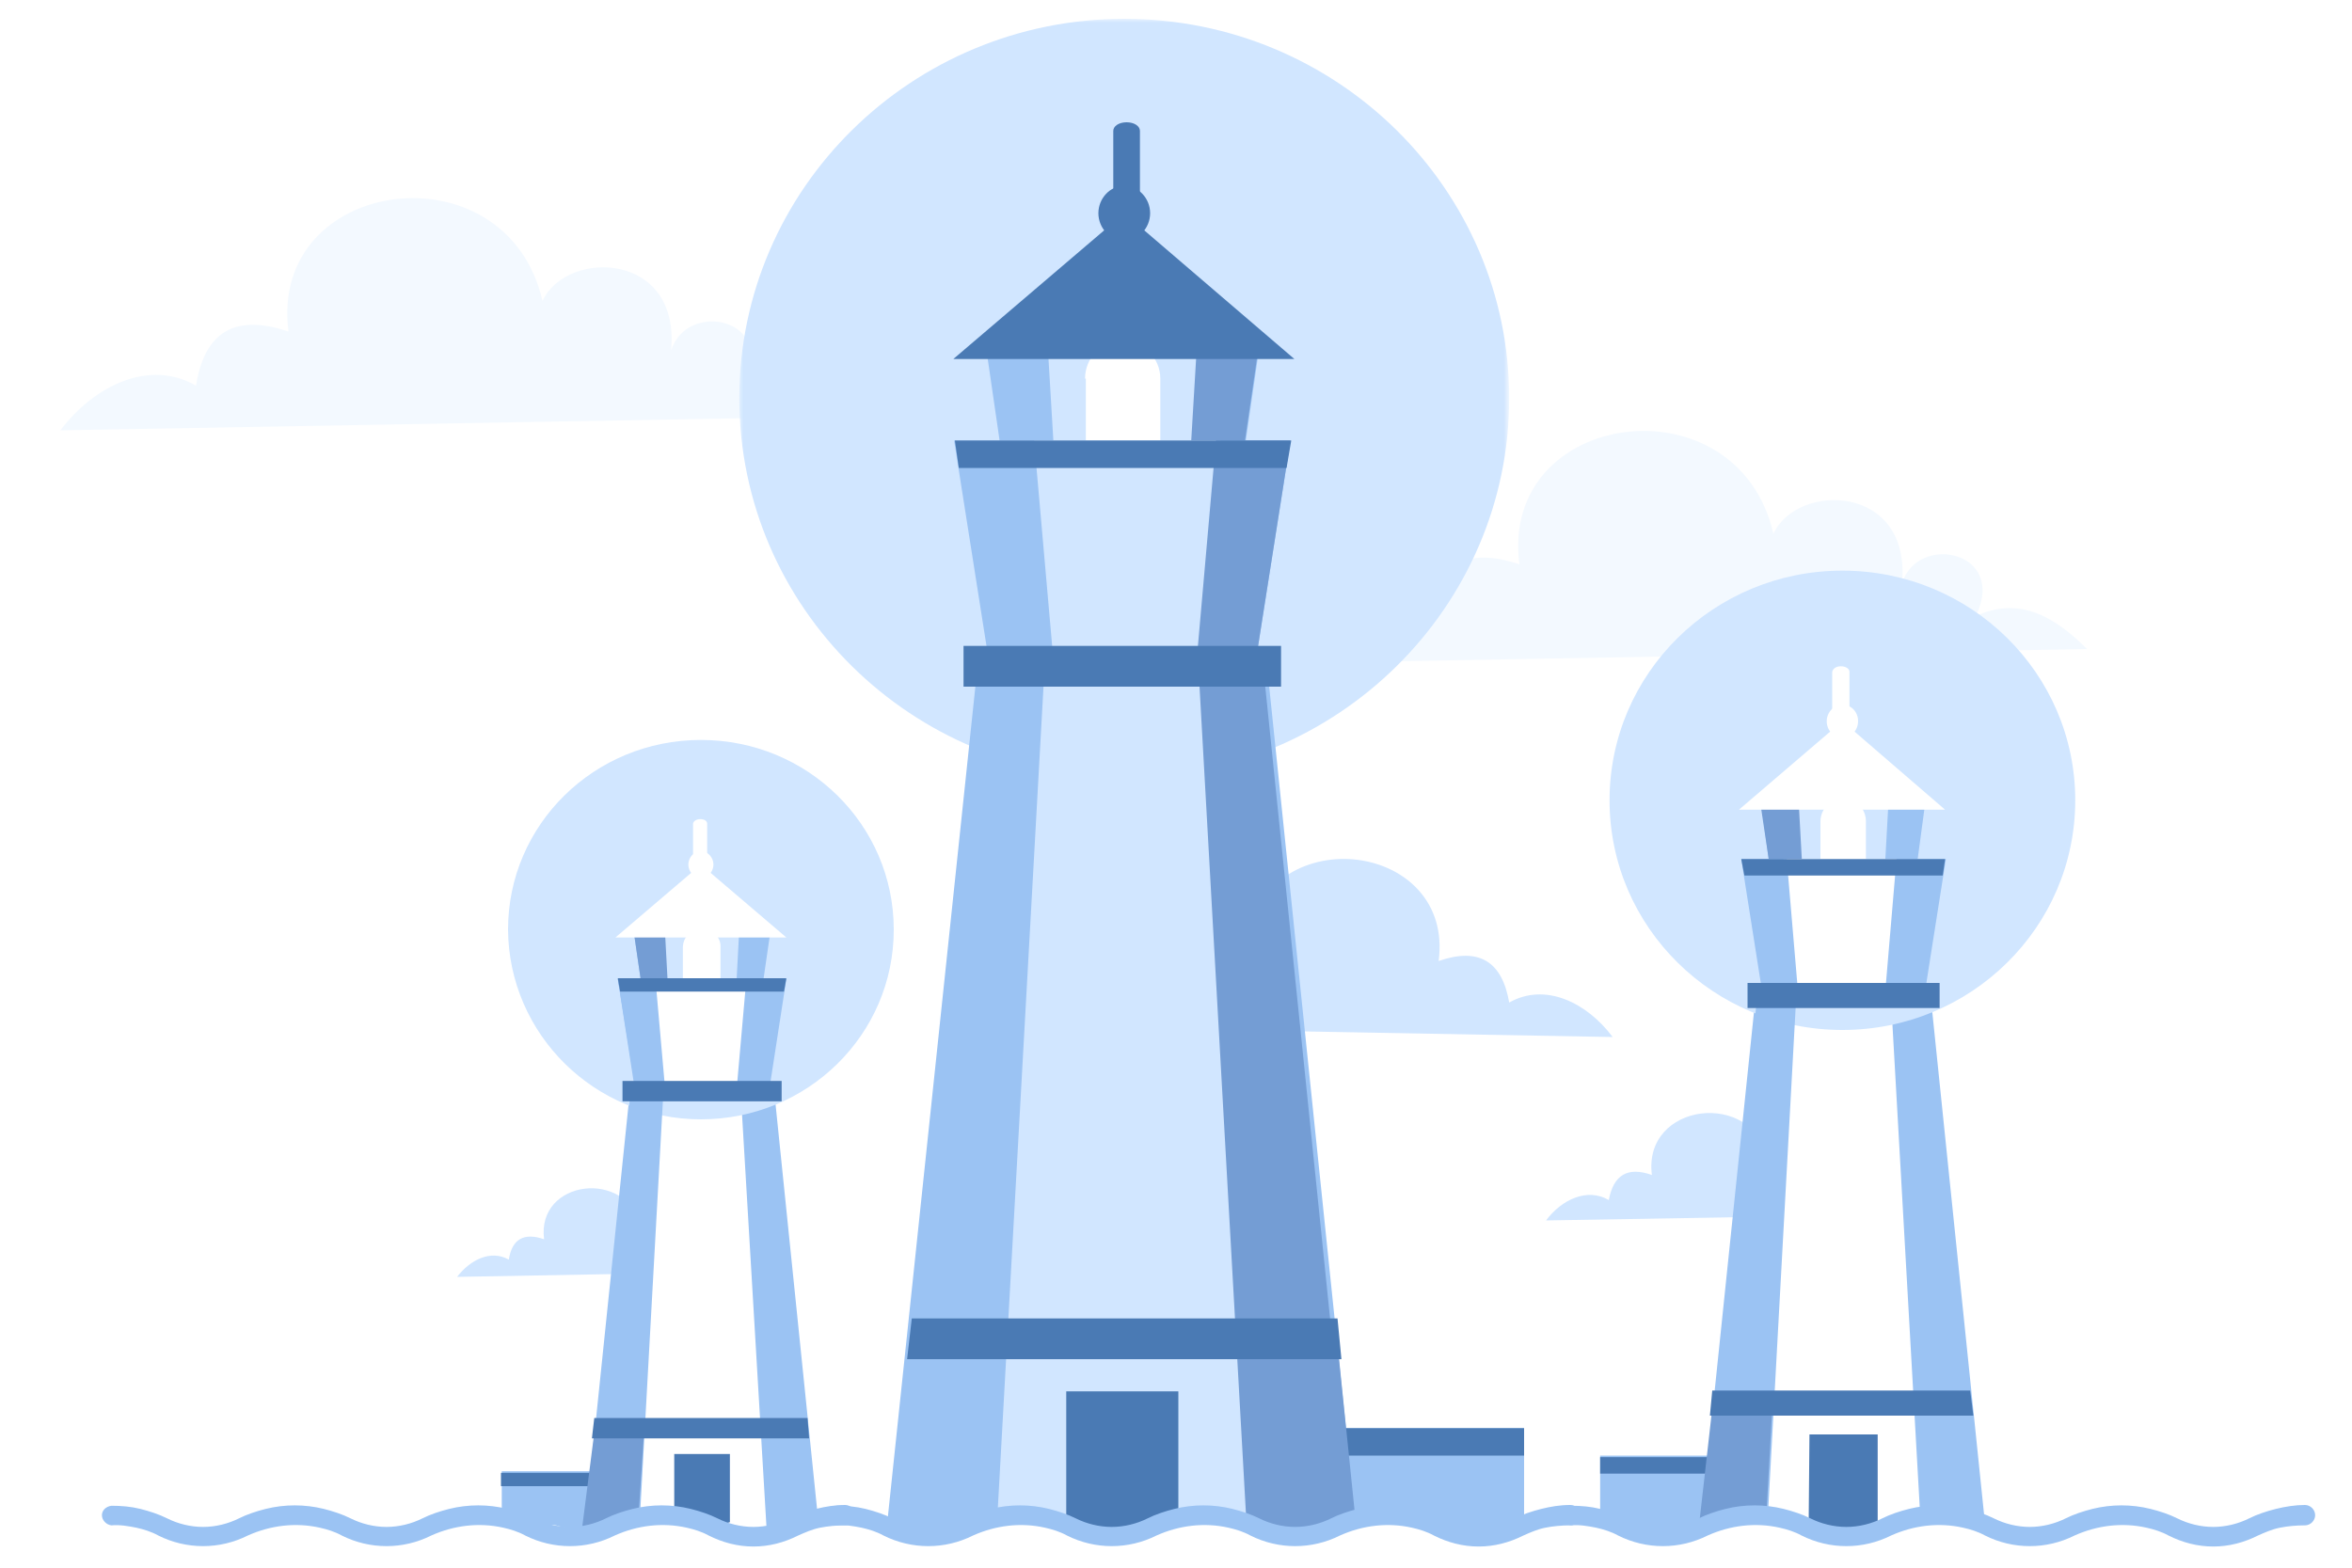 <?xml version="1.0" encoding="utf-8"?>
<!-- Generator: Adobe Illustrator 22.1.0, SVG Export Plug-In . SVG Version: 6.00 Build 0)  -->
<!DOCTYPE svg PUBLIC "-//W3C//DTD SVG 1.1//EN" "http://www.w3.org/Graphics/SVG/1.1/DTD/svg11.dtd">
<svg version="1.1" id="Capa_1" xmlns="http://www.w3.org/2000/svg" xmlns:xlink="http://www.w3.org/1999/xlink" x="0px" y="0px"
	 viewBox="0 0 300 200" style="enable-background:new 0 0 300 200;" xml:space="preserve">
<style type="text/css">
	.st0{fill:#F3F9FF;}
	.st1{filter:url(#Adobe_OpacityMaskFilter);}
	.st2{fill:#FFFFFF;}
	.st3{mask:url(#b_2_);fill:#D1E6FF;}
	.st4{fill:#D1E6FF;}
	.st5{fill:#9BC3F3;}
	.st6{fill:#749DD4;}
	.st7{fill:#4A7AB4;}
</style>
<path class="st0" d="M252,78.6c4.1-8.2-7.3-10.7-9.4-4.2c1.2-12.7-13.4-12.9-16.4-6.3c-4.6-20-35-15.9-32.4,3.9
	c-6.8-2.3-10.7,0-11.8,6.9c-5.9-3.4-12.9-0.1-17.3,5.7l101.5-1.8C262.4,79,257.8,75.9,252,78.6"/>
<path class="st0" d="M95,48.9c4.1-8.2-7.3-10.7-9.4-4.2c1.2-12.7-13.4-12.9-16.4-6.3c-4.6-20-35-15.9-32.4,3.9
	c-6.8-2.3-10.7,0-11.8,6.9c-5.9-3.4-12.9-0.1-17.3,5.7l101.5-1.8C105.4,49.2,100.8,46.2,95,48.9"/>
<g>
	<g transform="translate(7)">
		<defs>
			<filter id="Adobe_OpacityMaskFilter" filterUnits="userSpaceOnUse" x="87.3" y="2.4" width="98.2" height="96.8">
				<feColorMatrix  type="matrix" values="1 0 0 0 0  0 1 0 0 0  0 0 1 0 0  0 0 0 1 0"/>
			</filter>
		</defs>
		<mask maskUnits="userSpaceOnUse" x="87.3" y="2.4" width="98.2" height="96.8" id="b_2_">
			<g class="st1">
				<path id="a_2_" class="st2" d="M87.3,2.4h98.2v96.8H87.3V2.4z"/>
			</g>
		</mask>
		<path class="st3" d="M136.4,99.2c27.1,0,49.1-21.7,49.1-48.4c0-26.7-22-48.4-49.1-48.4c-27.1,0-49.1,21.7-49.1,48.4
			S109.3,99.2,136.4,99.2"/>
	</g>
	<path class="st4" d="M139.1,127.7c-4.4-2.1-8,0.3-10.9,3.2l77.5,1.4c-3.3-4.4-8.6-7-13.2-4.4c-0.9-5.2-3.8-7.1-9-5.3
		c2-15.1-21.2-18.3-24.7-3c-2.2-5-13.4-4.9-12.5,4.8C144.7,119.5,136,121.5,139.1,127.7"/>
	<path class="st5" d="M124.6,85.8h37.1L172.9,194c-0.8,0.2-1.6,0.5-2.4,0.9c-3.2,1.6-7,1.6-10.3,0c-2-1-4.3-1.5-6.6-1.5
		c-2.4,0-4.7,0.6-6.6,1.5c-3.2,1.6-7,1.6-10.3,0c-2-1-4.3-1.5-6.6-1.5c-2.4,0-4.7,0.6-6.6,1.5c-3.2,1.6-7,1.6-10.3,0l-0.1,0
		L124.6,85.8L124.6,85.8z"/>
	<path class="st4" d="M133.2,85.8h20.4l6.2,108.7c-1.8-0.8-3.8-1.1-5.8-1.1c-2.5,0-4.7,0.6-6.6,1.5c-3.3,1.6-7.1,1.6-10.3,0
		c-2.1-1-4.3-1.5-6.6-1.5c-1.1,0-2.2,0.1-3.3,0.3L133.2,85.8L133.2,85.8z"/>
	<path class="st5" d="M125.9,45.2l1.6,11h31.4l1.6-11H125.9z"/>
	<path class="st6" d="M143.1,56.2v-11h17.3l-1.6,11H143.1z"/>
	<path class="st4" d="M133.6,43.5l0.9,15.1h17.3l0.9-15.1L133.6,43.5z"/>
	<path class="st2" d="M138.4,48.3c0-2.6,2-4.8,4.7-4.8c0,0,0.1,0,0.1,0c2.7,0,4.8,2.2,4.8,4.8v10.9h-9.5V48.3z"/>
	<path class="st7" d="M143.4,27.2l-21.8,18.6h43.5L143.4,27.2z"/>
	<path class="st5" d="M164.6,56.2h-42.9l4.3,27.3h34.3L164.6,56.2z"/>
	<path class="st4" d="M155.7,56.2h-23.8l2.4,27.3h19.1L155.7,56.2z"/>
	<path class="st6" d="M159,194.5l-6.1-108.7h8.3L172.3,194c-0.8,0.2-1.6,0.6-2.4,0.9c-3.2,1.6-7,1.6-10.2,0
		C159.6,194.8,159.3,194.7,159,194.5 M157.7,194.1l0.3,0.1L157.7,194.1 M154.4,193.5l0.3,0C154.7,193.5,154.5,193.5,154.4,193.5
		 M152.7,83.5l2.4-27.3h9.5l-4.3,27.3H152.7z"/>
	<path class="st7" d="M122.9,87.6h40.5v-5.2h-40.5L122.9,87.6z"/>
	<path class="st5" d="M165.8,182.2h28.6v11.7c-0.3,0.1-0.6,0.3-1,0.4c-3.2,1.6-7,1.6-10.2,0c-2-1-4.3-1.5-6.5-1.5
		c-2.4,0-4.7,0.5-6.5,1.5c-1.4,0.7-2.9,1.1-4.5,1.2V182.2z"/>
	<path class="st7" d="M165.8,185.7h28.6v-3.5h-28.6V185.7z"/>
	<path class="st6" d="M159.4,194.5l-1.4-24h12.5l2.4,23.4c-0.9,0.2-1.7,0.6-2.4,0.9c-3.2,1.6-7.1,1.6-10.3,0
		C159.9,194.8,159.6,194.6,159.4,194.5 M158.5,194.2l0.3,0.1L158.5,194.2 M158,194l0.3,0.1L158,194 M154.7,193.4l0.3,0L154.7,193.4"
		/>
	<path class="st7" d="M136,177.5h14.3v16.8c-1.2,0.2-2.2,0.5-3.2,0.9c-3.3,1.2-7,1.2-10.3,0c-0.3-0.1-0.5-0.2-0.8-0.3L136,177.5
		L136,177.5z M116.3,168.2h54.3l0.5,5.2h-55.4L116.3,168.2z"/>
	<path class="st5" d="M200.3,192c0.7,0,1.3,0.6,1.3,1.3l0,0c0,0.7-0.6,1.3-1.3,1.3c-1.1,0-2.2,0.1-3.2,0.3c-1,0.2-1.9,0.6-2.8,1
		c-1.8,0.9-3.7,1.4-5.7,1.4c-2,0-3.9-0.5-5.7-1.4c-0.9-0.5-1.9-0.8-2.8-1c-3.1-0.7-6.3-0.3-9.2,1c-3.6,1.8-7.8,1.8-11.4,0
		c-0.9-0.5-1.9-0.8-2.8-1c-3.1-0.7-6.3-0.3-9.2,1c-3.6,1.8-7.8,1.8-11.4,0c-0.9-0.5-1.9-0.8-2.8-1c-3.1-0.7-6.3-0.3-9.2,1
		c-3.6,1.8-7.8,1.8-11.4,0c-0.9-0.5-1.9-0.8-2.8-1c-1-0.2-2.1-0.4-3.2-0.3c-0.7-0.1-1.2-0.7-1.2-1.3c0-0.6,0.5-1.1,1.2-1.2
		c1.3,0,2.5,0.1,3.7,0.4c1.2,0.3,2.4,0.7,3.4,1.2c1.4,0.7,3,1.1,4.6,1.1c1.6,0,3.2-0.4,4.6-1.1c1-0.5,2.2-0.9,3.4-1.2
		c2.4-0.6,5-0.6,7.4,0c1.2,0.3,2.4,0.7,3.4,1.2c1.4,0.7,3,1.1,4.6,1.1c1.6,0,3.2-0.4,4.6-1.1c1-0.5,2.2-0.9,3.4-1.2
		c2.4-0.6,5-0.6,7.4,0c1.2,0.3,2.4,0.7,3.4,1.2c1.4,0.7,3,1.1,4.6,1.1c1.6,0,3.2-0.4,4.6-1.1c1-0.5,2.2-0.9,3.4-1.2
		c2.4-0.6,5-0.6,7.4,0c1.2,0.3,2.4,0.7,3.4,1.2c1.4,0.7,3,1.1,4.6,1.1s3.2-0.4,4.6-1.1c1-0.5,2.2-0.9,3.4-1.2
		C197.8,192.2,199,192,200.3,192"/>
	<path class="st7" d="M143.4,23.7c1.8,0,3.3,1.6,3.3,3.5s-1.5,3.5-3.3,3.5c-1.8,0-3.3-1.6-3.3-3.5S141.6,23.7,143.4,23.7"/>
	<path class="st7" d="M143.7,15.6c1,0,1.7,0.5,1.7,1.1v8.2c0,0.6-0.8,1.1-1.7,1.1c-1,0-1.7-0.5-1.7-1.1v-8.2
		C142,16.1,142.7,15.6,143.7,15.6 M164.1,59.7h-41.8l-0.5-3.5h42.9L164.1,59.7z"/>
</g>
<g>
	<path class="st4" d="M237.6,152.9c1.9-3.8-3.4-5-4.3-1.9c0.6-5.9-6.2-6-7.6-2.9c-2.1-9.3-16.2-7.4-15,1.8c-3.1-1.1-4.9,0-5.5,3.2
		c-2.7-1.6-6-0.1-8,2.6l46.9-0.8C242.4,153,240.3,151.6,237.6,152.9"/>
	<path class="st5" d="M246.3,127.5l6.8,66l0,0c-2,1-4.3,1-6.2,0c-1.1-0.6-2.5-0.9-4-0.9c-1.4,0-2.7,0.3-4,0.9c-2,1-4.3,1-6.2,0
		c-1.1-0.6-2.5-0.9-4-0.9c-1.4,0-2.7,0.3-4,0.9c-2,1-4.3,1-6.2,0c-0.5-0.2-0.9-0.4-1.4-0.6l6.8-65.5H246.3L246.3,127.5z"/>
	<path class="st2" d="M241.2,127.5l3.7,65.4c-0.7-0.1-1.3-0.2-2-0.2c-1.4,0-2.8,0.3-4,0.9c-2,1-4.3,1-6.3,0c-1.1-0.6-2.5-0.9-4-0.9
		c-1.2,0-2.4,0.2-3.5,0.7l3.8-65.8H241.2L241.2,127.5z"/>
	<path class="st4" d="M235,131.4c16.4,0,29.7-13.1,29.7-29.3S251.4,72.8,235,72.8c-16.4,0-29.7,13.1-29.7,29.3
		C205.3,118.3,218.6,131.4,235,131.4"/>
	<path class="st5" d="M224.7,102.9l0.9,6.7h19l0.9-6.7H224.7z"/>
	<path class="st6" d="M225.6,109.6l-1-6.7h10.5v6.7H225.6z"/>
	<path class="st4" d="M229.4,101.9l0.5,9.1h10.5l0.5-9.1L229.4,101.9z"/>
	<path class="st2" d="M238,111.4h-5.8v-6.6c0-1.6,1.3-2.9,2.9-2.9c0,0,0,0,0.1,0c1.6,0,2.8,1.3,2.8,2.9V111.4z"/>
	<path class="st2" d="M221.8,103.3h26.3L235,92L221.8,103.3z"/>
	<path class="st5" d="M224.8,126.1h20.8l2.6-16.5h-26L224.8,126.1z"/>
	<path class="st2" d="M229,126.1h11.5l1.4-16.5h-14.4L229,126.1z"/>
	<path class="st5" d="M225.5,193.3c-0.2,0.1-0.3,0.1-0.5,0.2c-1.9,1-4.2,1-6.2,0c-0.4-0.2-0.9-0.4-1.4-0.6l6.7-65.5h5L225.5,193.3
		 M226.3,193.1l-0.2,0.1L226.3,193.1 M228.3,192.7c-0.1,0-0.1,0-0.2,0L228.3,192.7 M224.7,126.1l-2.6-16.5h5.8l1.4,16.5H224.7z"/>
	<path class="st7" d="M247.4,125.4h-24.5v3.2h24.5L247.4,125.4z"/>
	<path class="st5" d="M221.4,193.9c-0.9-0.1-1.9-0.3-2.7-0.7c-1.1-0.6-1.8,2-3.2,2c-1.4,0-4-0.3-5.2,0.2c-1.9,0.9-3.6-1.3-5.6-2.3
		c-0.2-0.1-0.4-0.2-0.6-0.3v-7.1h17.3V193.9z"/>
	<path class="st7" d="M221.4,185.9h-17.3v2.1h17.3V185.9z"/>
	<path class="st6" d="M225.3,193.3c-0.2,0.1-0.3,0.1-0.5,0.2c-1.9,1-4.3,1-6.3,0c-0.5-0.2-1.3,1.3-1.8,1.2l1.8-15.9h7.6L225.3,193.3
		 M225.8,193.1l-0.2,0.1L225.8,193.1 M226.1,193l-0.2,0.1L226.1,193 M228.1,192.7l-0.2,0L228.1,192.7"/>
	<path class="st7" d="M239.5,183l0,11.5c-0.2,0.1-0.7,0.3-0.8,0.3c-2,0.7-4.8,0.7-6.8,0c-0.6-0.2-0.5-0.5-1.2-0.7l0.1-11.1H239.5
		L239.5,183z M251.7,180.6h-33.6l0.3-3.2h32.9L251.7,180.6z"/>
	<path class="st2" d="M235,89.9c1.1,0,2,0.9,2,2.1c0,1.2-0.9,2.1-2,2.1c-1.1,0-2-0.9-2-2.1C233,90.9,233.9,89.9,235,89.9"/>
	<path class="st2" d="M234.8,85c0.6,0,1.1,0.3,1.1,0.7v5c0,0.4-0.5,0.7-1.1,0.7c-0.6,0-1.1-0.3-1.1-0.7v-5
		C233.8,85.3,234.2,85,234.8,85"/>
	<path class="st7" d="M222.1,109.6h26l-0.3,2.1h-25.3L222.1,109.6z"/>
</g>
<g>
	<path class="st4" d="M91.6,160.6c1.5-3.1-2.8-4.1-3.6-1.6c0.5-4.9-5.1-4.9-6.2-2.4c-1.8-7.6-13.4-6.1-12.4,1.5
		c-2.6-0.9-4.1,0-4.5,2.6c-2.3-1.3-4.9,0-6.6,2.2l38.8-0.7C95.5,160.7,93.8,159.6,91.6,160.6"/>
	<path class="st5" d="M98.8,139.7l5.6,54.6l0,0c-1.6,0.8-4.3,1.9-5.9,1.1c-0.9-0.5-1.3-1.8-2.5-1.8c-1.1,0-2.3,0.2-3.3,0.7
		c-1.6,0.8-3.5,0.8-5.1,0c-0.9-0.5-2.1-0.7-3.3-0.7c-1.1,0-2.3,0.2-3.3,0.7c-1.6,0.8-3.5,0.8-5.1,0c-0.4-0.2-0.8-0.3-1.2-0.5
		l5.6-54.1H98.8L98.8,139.7z"/>
	<path class="st2" d="M94.5,139.7l3.3,55.7c-0.6-0.1-1.8,0.2-2.3,0.2c-1.1,0-1.9-1.8-2.9-1.3c-1.6,0.8-3.5,0.8-5.2,0
		c-0.9-0.5-2.1-0.7-3.3-0.7c-1,0-2,0.2-2.9,0.6l3.1-54.4H94.5L94.5,139.7z"/>
	<path class="st4" d="M89.4,142.8c13.6,0,24.6-10.8,24.6-24.2s-11-24.2-24.6-24.2c-13.6,0-24.6,10.8-24.6,24.2
		C64.9,132,75.9,142.8,89.4,142.8"/>
	<path class="st5" d="M80.9,119.3l0.8,5.5h15.7l0.8-5.5H80.9z"/>
	<path class="st6" d="M81.7,124.8l-0.8-5.5h8.6v5.5H81.7z"/>
	<path class="st4" d="M84.8,118.5l0.4,7.5h8.7l0.4-7.5H84.8z"/>
	<path class="st2" d="M91.9,126.3h-4.8v-5.4c0-1.3,1-2.4,2.4-2.4c0,0,0,0,0.1,0c1.3,0,2.4,1.1,2.3,2.4V126.3z"/>
	<path class="st2" d="M78.5,119.6h21.8l-10.9-9.3L78.5,119.6z"/>
	<path class="st5" d="M81,138.5h17.2l2.1-13.6H78.8L81,138.5z"/>
	<path class="st2" d="M84.5,138.5H94l1.2-13.6H83.3L84.5,138.5z"/>
	<path class="st5" d="M81.6,194c-0.1,0.1-0.3,0.1-0.4,0.2c-1.6,0.8-3.5,0.8-5.1,0c-0.4-0.2-0.8-0.3-1.2-0.5l5.5-54.1h4.2L81.6,194
		 M82.3,193.8l-0.2,0L82.3,193.8 M83.9,193.5c-0.1,0-0.1,0-0.2,0L83.9,193.5 M80.9,138.5l-2.1-13.6h4.8l1.2,13.6H80.9z"/>
	<path class="st7" d="M99.7,137.9H79.4v2.6h20.3V137.9z"/>
	<path class="st5" d="M78.2,194.5c-0.8,0-2.3,1.5-3,1.1c-0.9-0.5-1.6-0.7-2.8-0.7c-1.1,0-1.8-0.7-2.8-0.2c-1.6,0.8-3.5-0.1-5.1-0.9
		c-0.2-0.1-0.3-0.1-0.5-0.2v-5.9h14.3V194.5z"/>
	<path class="st7" d="M78.2,187.9H63.9v1.7h14.3V187.9z"/>
	<path class="st6" d="M81.4,194c-0.1,0.1-0.3,0.1-0.4,0.2c-1.6,0.8-4.2,2.2-5.8,1.4c-0.4-0.2-0.6-0.2-1-0.3l1.7-13.3h6.3L81.4,194
		 M81.8,193.9l-0.1,0L81.8,193.9 M82.1,193.8l-0.2,0L82.1,193.8 M83.8,193.5l-0.2,0L83.8,193.5"/>
	<path class="st7" d="M93.1,185.5v8.7c-0.1,0-0.3,0.1-0.4,0.1c-1.7,0.6-3.5,0.6-5.1,0c-0.5-0.2-1-0.3-1.6-0.4v-8.4H93.1L93.1,185.5z
		 M103.2,183.5H75.5l0.3-2.6H103L103.2,183.5z"/>
	<path class="st2" d="M89.4,108.6c0.9,0,1.6,0.8,1.6,1.7s-0.7,1.7-1.6,1.7s-1.6-0.8-1.6-1.7S88.5,108.6,89.4,108.6"/>
	<path class="st2" d="M89.3,104.5c0.5,0,0.9,0.2,0.9,0.6v4.1c0,0.3-0.4,0.6-0.9,0.6c-0.5,0-0.9-0.3-0.9-0.6v-4.1
		C88.4,104.8,88.8,104.5,89.3,104.5"/>
	<path class="st7" d="M78.8,124.8h21.5l-0.3,1.7H79.1L78.8,124.8z"/>
</g>
<path class="st5" d="M107.8,192c0.7,0,1.3,0.6,1.3,1.3l0,0c0,0.7-0.6,1.3-1.3,1.3c-1.1,0-2.2,0.1-3.2,0.3c-1,0.2-1.9,0.6-2.8,1
	c-1.8,0.9-3.7,1.4-5.7,1.4c-2,0-3.9-0.5-5.7-1.4c-0.9-0.5-1.9-0.8-2.8-1c-3.1-0.7-6.3-0.3-9.2,1c-3.6,1.8-7.8,1.8-11.4,0
	c-0.9-0.5-1.9-0.8-2.8-1c-3.1-0.7-6.3-0.3-9.2,1c-3.6,1.8-7.8,1.8-11.4,0c-0.9-0.5-1.9-0.8-2.8-1c-3.1-0.7-6.3-0.3-9.2,1
	c-3.6,1.8-7.8,1.8-11.4,0c-0.9-0.5-1.9-0.8-2.8-1c-1-0.2-2.1-0.4-3.2-0.3c-0.7-0.1-1.2-0.7-1.2-1.3c0-0.6,0.5-1.1,1.2-1.2
	c1.3,0,2.5,0.1,3.7,0.4c1.2,0.3,2.4,0.7,3.4,1.2c1.4,0.7,3,1.1,4.6,1.1c1.6,0,3.2-0.4,4.6-1.1c1-0.5,2.2-0.9,3.4-1.2
	c2.4-0.6,5-0.6,7.4,0c1.2,0.3,2.4,0.7,3.4,1.2c1.4,0.7,3,1.1,4.6,1.1c1.6,0,3.2-0.4,4.6-1.1c1-0.5,2.2-0.9,3.4-1.2
	c2.4-0.6,5-0.6,7.4,0c1.2,0.3,2.4,0.7,3.4,1.2c1.4,0.7,3,1.1,4.6,1.1c1.6,0,3.2-0.4,4.6-1.1c1-0.5,2.2-0.9,3.4-1.2
	c2.4-0.6,5-0.6,7.4,0c1.2,0.3,2.4,0.7,3.4,1.2c1.4,0.7,3,1.1,4.6,1.1s3.2-0.4,4.6-1.1c1-0.5,2.2-0.9,3.4-1.2
	C105.3,192.2,106.5,192,107.8,192"/>
<path class="st5" d="M294,192c0.7,0,1.3,0.6,1.3,1.3l0,0c0,0.7-0.6,1.3-1.3,1.3c-1.1,0-2.2,0.1-3.2,0.3c-1,0.2-1.9,0.6-2.8,1
	c-1.8,0.9-3.7,1.4-5.7,1.4c-2,0-3.9-0.5-5.7-1.4c-0.9-0.5-1.9-0.8-2.8-1c-3.1-0.7-6.3-0.3-9.2,1c-3.6,1.8-7.8,1.8-11.4,0
	c-0.9-0.5-1.9-0.8-2.8-1c-3.1-0.7-6.3-0.3-9.2,1c-3.6,1.8-7.8,1.8-11.4,0c-0.9-0.5-1.9-0.8-2.8-1c-3.1-0.7-6.3-0.3-9.2,1
	c-3.6,1.8-7.8,1.8-11.4,0c-0.9-0.5-1.9-0.8-2.8-1c-1-0.2-2.1-0.4-3.2-0.3c-0.7-0.1-1.2-0.7-1.2-1.3c0-0.6,0.5-1.1,1.2-1.2
	c1.3,0,2.5,0.1,3.7,0.4c1.2,0.3,2.4,0.7,3.4,1.2c1.4,0.7,3,1.1,4.6,1.1s3.2-0.4,4.6-1.1c1-0.5,2.2-0.9,3.4-1.2c2.4-0.6,5-0.6,7.4,0
	c1.2,0.3,2.4,0.7,3.4,1.2c1.4,0.7,3,1.1,4.6,1.1c1.6,0,3.2-0.4,4.6-1.1c1-0.5,2.2-0.9,3.4-1.2c2.4-0.6,5-0.6,7.4,0
	c1.2,0.3,2.4,0.7,3.4,1.2c1.4,0.7,3,1.1,4.6,1.1c1.6,0,3.2-0.4,4.6-1.1c1-0.5,2.2-0.9,3.4-1.2c2.4-0.6,5-0.6,7.4,0
	c1.2,0.3,2.4,0.7,3.4,1.2c1.4,0.7,3,1.1,4.6,1.1s3.2-0.4,4.6-1.1c1-0.5,2.2-0.9,3.4-1.2C291.5,192.2,292.8,192,294,192"/>
</svg>
